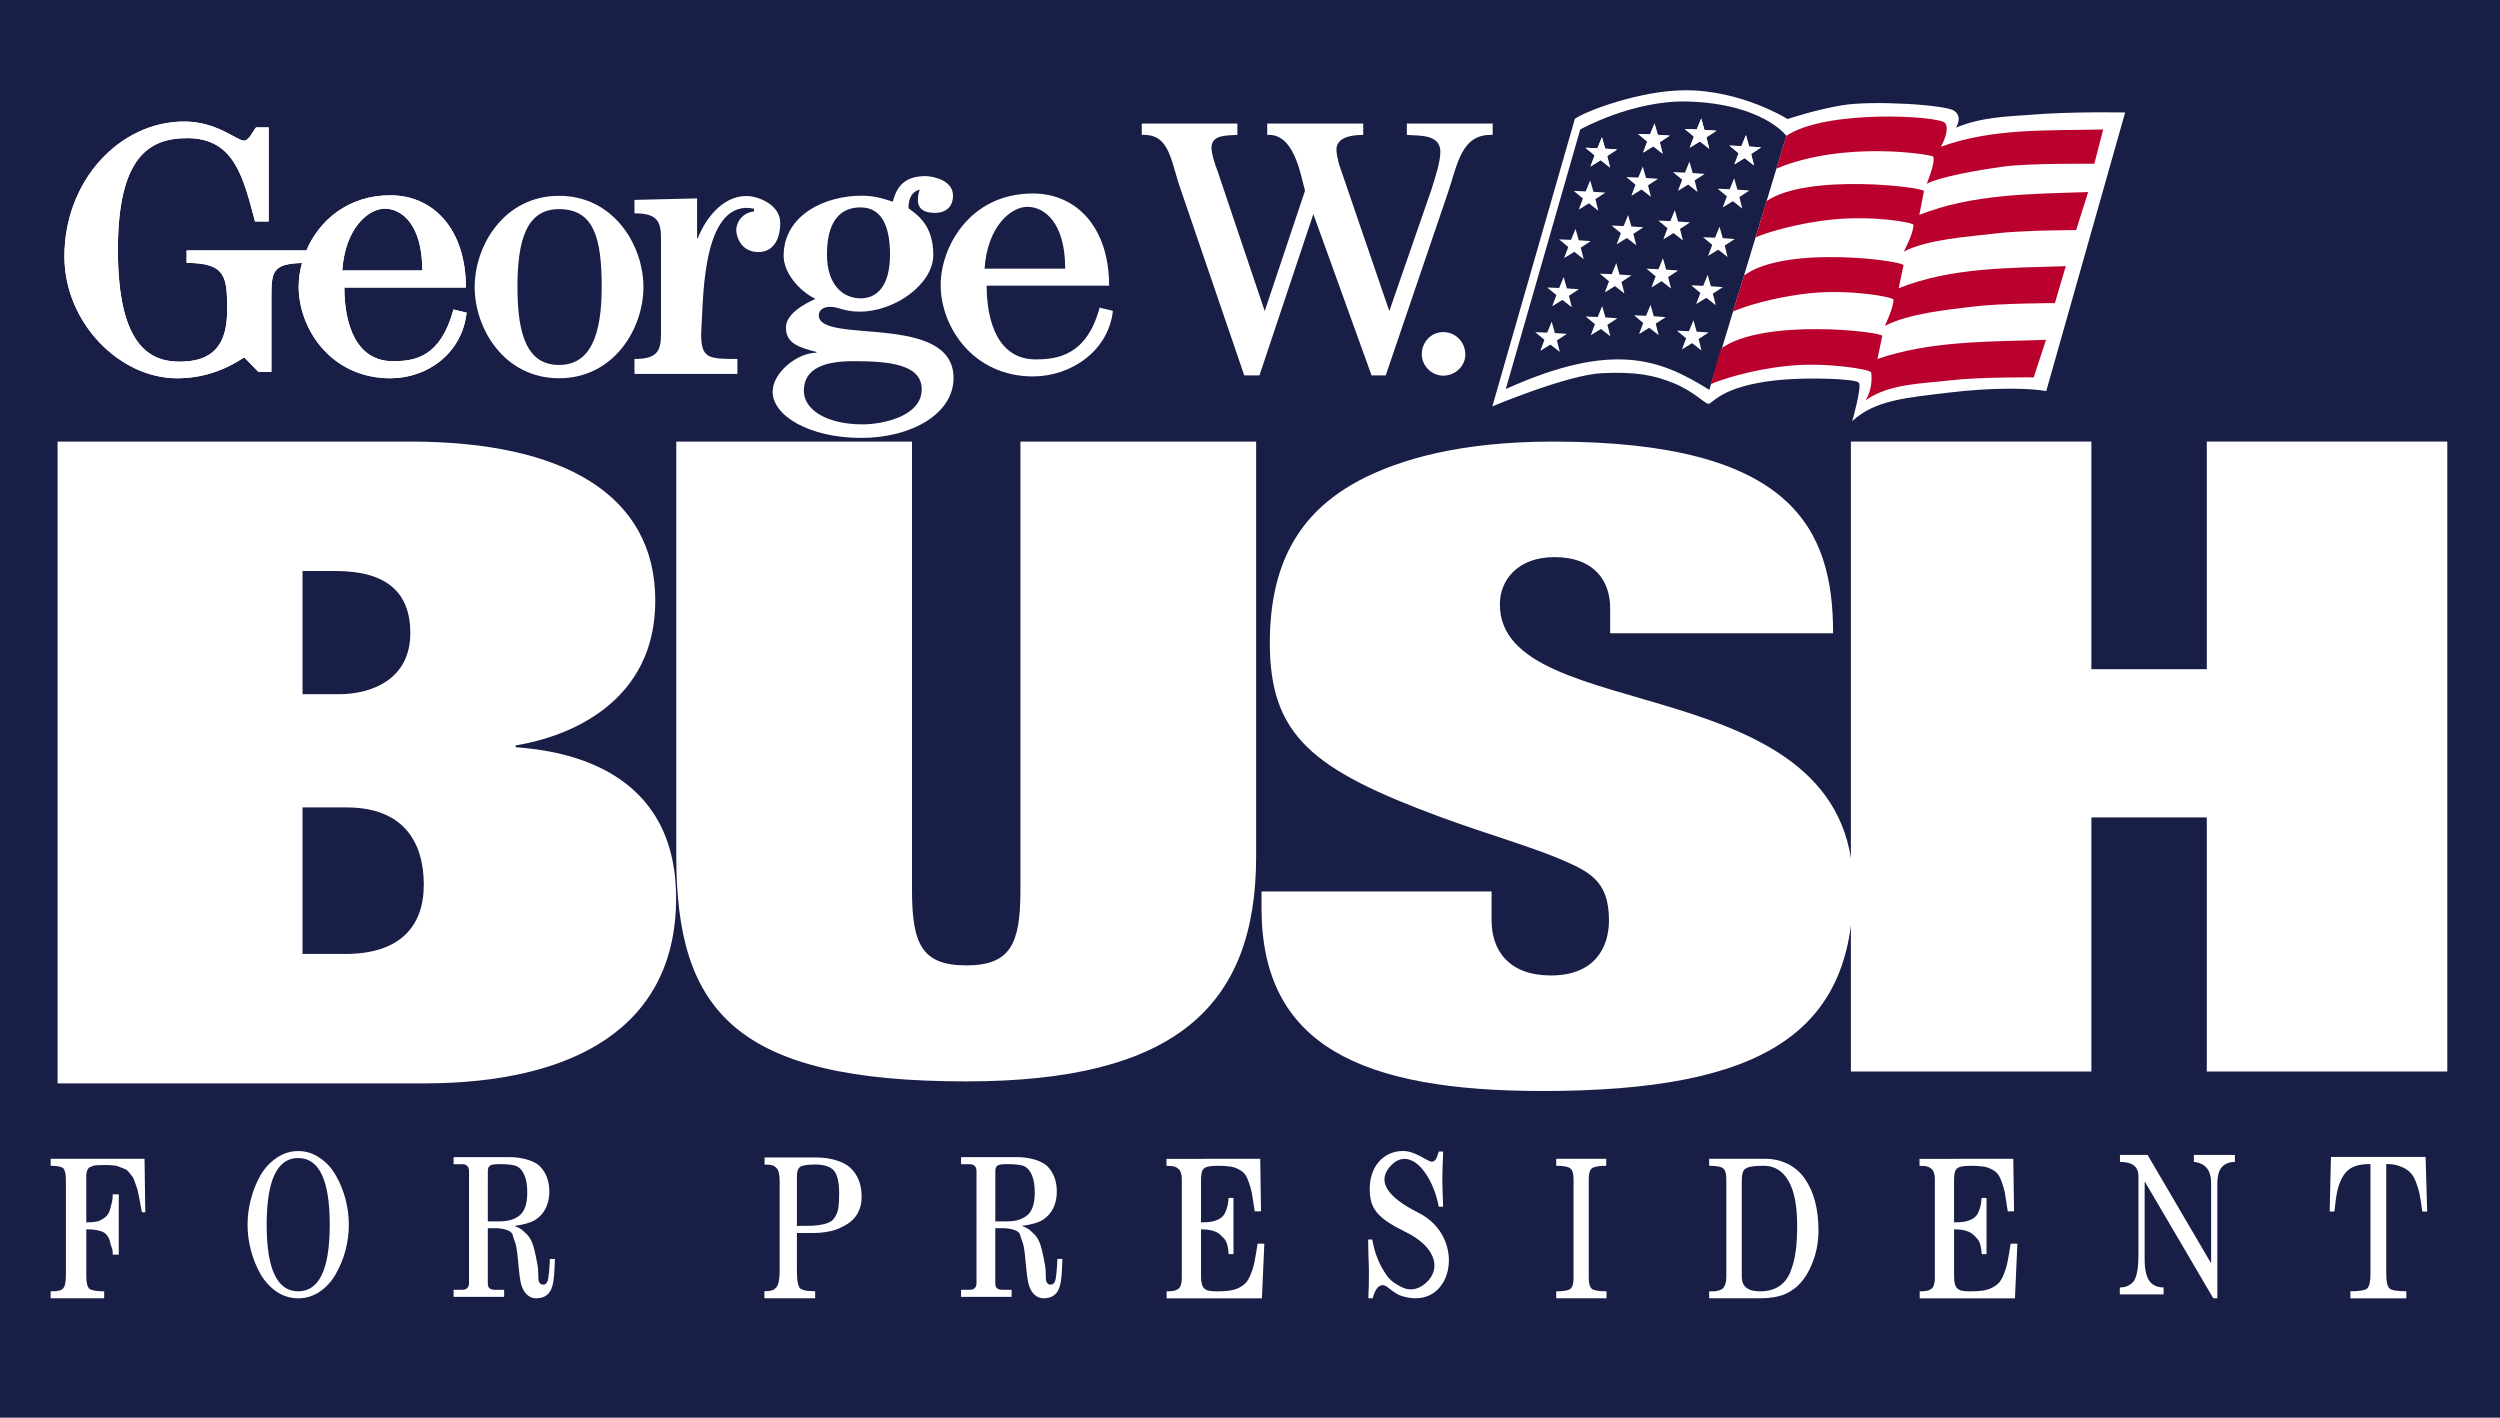 <?xml version="1.0" encoding="UTF-8" standalone="no"?>
<!-- Created with Inkscape (http://www.inkscape.org/) -->

<svg
   width="242.435mm"
   height="137.477mm"
   viewBox="0 0 242.435 137.477"
   version="1.1"
   id="svg1"
   xml:space="preserve"
   inkscape:version="1.3.2 (091e20e, 2023-11-25, custom)"
   sodipodi:docname="GeorgeWBush1999.svg"
   xmlns:inkscape="http://www.inkscape.org/namespaces/inkscape"
   xmlns:sodipodi="http://sodipodi.sourceforge.net/DTD/sodipodi-0.dtd"
   xmlns="http://www.w3.org/2000/svg"
   xmlns:svg="http://www.w3.org/2000/svg"><sodipodi:namedview
     id="namedview1"
     pagecolor="#ffffff"
     bordercolor="#000000"
     borderopacity="0.25"
     inkscape:showpageshadow="2"
     inkscape:pageopacity="0.0"
     inkscape:pagecheckerboard="0"
     inkscape:deskcolor="#d1d1d1"
     inkscape:document-units="mm"
     inkscape:zoom="0.38782038"
     inkscape:cx="562.1159"
     inkscape:cy="42.545469"
     inkscape:window-width="1360"
     inkscape:window-height="697"
     inkscape:window-x="-8"
     inkscape:window-y="-8"
     inkscape:window-maximized="1"
     inkscape:current-layer="layer1"
     showgrid="false" /><defs
     id="defs1" /><g
     inkscape:label="Layer 1"
     inkscape:groupmode="layer"
     id="layer1"
     transform="translate(15.176,-47.194)"><path
       d="M -15.176,47.194 H 227.259 V 184.671 H -15.176 Z"
       style="fill:#191e46;fill-opacity:1;stroke-width:2.656;stroke-linecap:square;stop-color:#000000"
       id="rect49" /><path
       id="path59"
       style="font-weight:bold;font-size:51.212px;line-height:0;font-family:'Helvetica Neue LT Std';-inkscape-font-specification:'Helvetica Neue LT Std Bold';opacity:1;fill:#ffffff;fill-opacity:1;stroke-width:2.544"
       d="m 14.162,125.493 h 4.276 c 5.464,0 7.483,3.312 7.483,7.497 0,4.097 -2.375,6.712 -7.602,6.712 h -4.157 z m -23.755,26.761 H 25.921 c 14.609,0 24.468,-5.492 24.468,-17.957 0,-12.552 -10.809,-14.296 -15.559,-14.644 v -0.174 c 5.345,-0.872 13.54,-4.271 13.54,-14.034 0,-10.286 -8.908,-15.429 -23.755,-15.429 H -9.593 Z M 14.162,102.568 h 3.207 c 4.87,0 7.245,2.005 7.245,6.015 0,4.533 -3.801,5.928 -6.889,5.928 h -3.563 z" /><path
       id="path61"
       style="font-weight:bold;font-size:51.212px;line-height:0;font-family:'Helvetica Neue LT Std';-inkscape-font-specification:'Helvetica Neue LT Std Bold';opacity:1;fill:#ffffff;fill-opacity:1;stroke-width:2.467"
       d="m 83.779,133.482 c 0,5.199 -0.914,7.33 -5.257,7.33 -4.343,0 -5.257,-2.131 -5.257,-7.33 V 90.015 H 50.407 v 40.228 c 0,15.085 5.829,21.818 28.115,21.818 20.229,0 28.115,-7.244 28.115,-21.818 V 90.015 H 83.779 Z" /><path
       id="path63"
       style="font-weight:bold;font-size:51.212px;line-height:0;font-family:'Helvetica Neue LT Std';-inkscape-font-specification:'Helvetica Neue LT Std Bold';opacity:1;fill:#ffffff;fill-opacity:1;stroke-width:2.47"
       d="m 140.968,108.603 h 21.619 c 0,-10.1 -3.91,-18.587 -27.139,-18.587 -8.97,0 -14.834,1.697 -18.744,3.734 -5.29,2.801 -8.74,7.384 -8.74,15.787 0,8.997 4.14,12.307 16.559,16.89 4.14,1.528 8.28,2.716 11.385,3.989 2.99,1.273 4.945,2.122 4.945,6.026 0,2.631 -1.38,5.347 -5.635,5.347 -4.025,0 -5.75,-2.377 -5.75,-5.347 v -2.801 h -22.309 v 1.613 c 0,13.325 9.66,17.739 27.254,17.739 21.274,0 30.129,-5.602 30.129,-19.691 0,-21.643 -34.269,-15.447 -34.269,-27.499 0,-2.461 1.84,-4.583 5.29,-4.583 3.91,0 5.405,2.376 5.405,4.923 z" /><path
       id="path65"
       style="font-weight:bold;font-size:51.212px;line-height:0;font-family:'Helvetica Neue LT Std';-inkscape-font-specification:'Helvetica Neue LT Std Bold';opacity:1;fill:#ffffff;fill-opacity:1;stroke-width:2.497"
       d="M 198.827,112.089 H 187.633 V 90.015 h -23.321 v 61.088 h 23.321 v -24.641 h 11.194 v 24.641 h 23.321 V 90.015 H 198.827 Z" /><g
       id="g1"
       transform="matrix(0.514,0,0,0.508,7.487,106.849)"><path
         id="rect504"
         style="fill:#ffffff;fill-opacity:1;stroke-width:13.693;stroke-linecap:round;stop-color:#000000"
         d="m 253.031,-94.75 c 2.223,-1.587 12.48,-5.419 20.779,-5.45 10.67,-0.04 19.351,5.494 19.351,5.494 0,0 5.053,-1.737 10.251,-2.623 5.751,-0.98 19.601,-0.109 21.192,1.049 1.687,1.228 0.312,3.222 0.312,3.222 4.972,-2.131 10.494,-2.157 14.149,-2.467 7.616,-0.647 17.785,-0.431 17.785,-0.431 l -14.884,53.173 c -3.313,-0.595 -10.274,-0.693 -18.252,0.281 -7.977,0.974 -14.055,1.403 -18.358,5.466 0,0 1.871,-6.587 1.256,-7.35 -0.615,-0.762 -9.802,-1.052 -15.247,-0.488 -10.89,1.127 -12.395,4.608 -13.14,4.529 -0.746,-0.079 -2.767,-2.364 -6.459,-3.906 -3.692,-1.542 -7.151,-2.262 -13.648,-1.943 -6.497,0.319 -20.657,6.34 -20.657,6.34 z"
         sodipodi:nodetypes="cscsscscczcsssszcc" /><path
         id="rect491"
         style="fill:#191e46;fill-opacity:1;stroke-width:13.693;stroke-linecap:round;stop-color:#000000"
         d="m 254.044,-92.719 c 0,0 9.921,-5.627 20.266,-5.332 14.146,0.405 18.63,6.546 18.63,6.546 l -14.545,48.5 c -9.165,-5.807 -18.099,-9.427 -38.393,-0.167 z"
         sodipodi:nodetypes="cscccc" /><path
         id="rect494"
         style="fill:#ba012d;fill-opacity:1;stroke-width:13.693;stroke-linecap:round;stop-color:#000000"
         d="m 280.589,-50.878 c 7.966,-5.915 30.608,-3.22 30.44,-2.408 -0.303,1.459 -0.909,4.376 -0.909,4.376 9.919,-3.45 20.932,-3.303 31.796,-3.648 l -2.314,7.167 c 0,0 -10.462,-0.085 -15.671,0.559 -5.209,0.644 -11.595,0.581 -16.049,3.829 1.088,-1.829 1.252,-3.84 1.044,-5.346 -0.071,-0.514 -8.154,-2.007 -15.631,-1.245 -7.477,0.762 -13.339,2.875 -14.61,3.51 z"
         sodipodi:nodetypes="csccczcsscc" /><path
         sodipodi:nodetypes="csccczcsscc"
         d="m 284.94,-64.844 c 7.966,-5.915 30.267,-2.757 30.098,-1.945 l -0.909,4.376 c 9.919,-3.978 20.658,-3.859 31.522,-4.204 l -2.059,7.046 c 0,0 -10.126,0.011 -15.335,0.656 -5.208,0.644 -12.102,1.316 -16.747,3.684 0,0 1.6,-3.296 1.637,-4.991 0.011,-0.519 -8.154,-2.007 -15.631,-1.245 -7.477,0.762 -13.366,2.875 -14.637,3.51 z"
         style="fill:#ba012d;fill-opacity:1;stroke-width:13.693;stroke-linecap:round;stop-color:#000000"
         id="path497" /><path
         id="path499"
         style="fill:#ba012d;fill-opacity:1;stroke-width:13.693;stroke-linecap:round;stop-color:#000000"
         d="m 289.189,-79.03 c 7.667,-5.393 29.83,-2.68 29.698,-1.905 -0.249,1.469 -0.871,4.525 -0.871,4.525 9.919,-3.978 20.994,-4.008 31.858,-4.353 l -2.271,7.257 c 0,0 -10.126,0.011 -15.335,0.656 -5.209,0.644 -12.526,1.064 -17.171,3.432 0,0 1.787,-3.367 1.824,-5.062 0.011,-0.519 -7.669,-1.821 -15.146,-1.059 -7.478,0.762 -13.376,2.8 -14.647,3.436 z"
         sodipodi:nodetypes="csccczcsscc" /><path
         id="rect501"
         style="fill:#ba012d;fill-opacity:1;stroke-width:13.693;stroke-linecap:round;stop-color:#000000"
         d="m 292.94,-91.505 c 7.476,-5.107 28.93,-3.832 29.942,-2.443 1.012,1.389 -0.798,4.53 -0.798,4.53 9.791,-3.599 20.255,-3.048 30.622,-3.297 l -1.67,6.544 c 0,0 -12.544,-0.122 -17.168,0.537 -4.624,0.659 -11.726,1.87 -14.45,3.282 0,0 1.799,-4.404 1.178,-5.209 -0.253,-0.328 -16.551,-3.135 -29.546,2.313 z"
         sodipodi:nodetypes="czccczcscc" /><path
         sodipodi:type="star"
         style="fill:#ffffff;fill-opacity:1;stroke-width:6.128;stroke-linecap:round;stop-color:#000000"
         id="path507"
         sodipodi:sides="5"
         sodipodi:cx="273.89029"
         sodipodi:cy="217.5526"
         sodipodi:r1="1.7301702"
         sodipodi:r2="0.68300897"
         sodipodi:arg1="0.96007036"
         sodipodi:arg2="1.5883889"
         inkscape:flatsided="false"
         inkscape:rounded="0"
         inkscape:randomized="0"
         d="m 274.882,218.97 -1.004,-0.735 -1.029,0.699 0.388,-1.182 -0.983,-0.763 1.244,0.004 0.422,-1.17 0.381,1.184 1.244,0.04 -1.009,0.728 z"
         inkscape:transform-center-x="-0.05286976"
         inkscape:transform-center-y="-0.24968769"
         transform="matrix(1.817,0.067,-0.067,1.817,-225.116,-501.735)" /><path
         transform="matrix(1.817,0.067,-0.067,1.817,-225.116,-501.735)"
         inkscape:transform-center-y="-0.24968769"
         inkscape:transform-center-x="-0.05286976"
         d="m 274.882,218.97 -1.004,-0.735 -1.029,0.699 0.388,-1.182 -0.983,-0.763 1.244,0.004 0.422,-1.17 0.381,1.184 1.244,0.04 -1.009,0.728 z"
         inkscape:randomized="0"
         inkscape:rounded="0"
         inkscape:flatsided="false"
         sodipodi:arg2="1.5883889"
         sodipodi:arg1="0.96007036"
         sodipodi:r2="0.68300897"
         sodipodi:r1="1.7301702"
         sodipodi:cy="217.5526"
         sodipodi:cx="273.89029"
         sodipodi:sides="5"
         id="path509"
         style="fill:#ffffff;fill-opacity:1;stroke-width:6.128;stroke-linecap:round;stop-color:#000000"
         sodipodi:type="star" /><path
         transform="matrix(1.817,0.067,-0.067,1.817,-215.192,-504.374)"
         inkscape:transform-center-y="-0.24968277"
         inkscape:transform-center-x="-0.052874012"
         d="m 274.882,218.97 -1.004,-0.735 -1.029,0.699 0.388,-1.182 -0.983,-0.763 1.244,0.004 0.422,-1.17 0.381,1.184 1.244,0.04 -1.009,0.728 z"
         inkscape:randomized="0"
         inkscape:rounded="0"
         inkscape:flatsided="false"
         sodipodi:arg2="1.5883889"
         sodipodi:arg1="0.96007036"
         sodipodi:r2="0.68300897"
         sodipodi:r1="1.7301702"
         sodipodi:cy="217.5526"
         sodipodi:cx="273.89029"
         sodipodi:sides="5"
         id="path547"
         style="fill:#ffffff;fill-opacity:1;stroke-width:6.128;stroke-linecap:round;stop-color:#000000"
         sodipodi:type="star" /><path
         sodipodi:type="star"
         style="fill:#ffffff;fill-opacity:1;stroke-width:6.128;stroke-linecap:round;stop-color:#000000"
         id="path549"
         sodipodi:sides="5"
         sodipodi:cx="273.89029"
         sodipodi:cy="217.5526"
         sodipodi:r1="1.7301702"
         sodipodi:r2="0.68300897"
         sodipodi:arg1="0.96007036"
         sodipodi:arg2="1.5883889"
         inkscape:flatsided="false"
         inkscape:rounded="0"
         inkscape:randomized="0"
         d="m 274.882,218.97 -1.004,-0.735 -1.029,0.699 0.388,-1.182 -0.983,-0.763 1.244,0.004 0.422,-1.17 0.381,1.184 1.244,0.04 -1.009,0.728 z"
         inkscape:transform-center-x="-0.052874012"
         inkscape:transform-center-y="-0.24968277"
         transform="matrix(1.817,0.067,-0.067,1.817,-215.192,-504.374)" /><path
         sodipodi:type="star"
         style="fill:#ffffff;fill-opacity:1;stroke-width:6.128;stroke-linecap:round;stop-color:#000000"
         id="path551"
         sodipodi:sides="5"
         sodipodi:cx="273.89029"
         sodipodi:cy="217.5526"
         sodipodi:r1="1.7301702"
         sodipodi:r2="0.68300897"
         sodipodi:arg1="0.96007036"
         sodipodi:arg2="1.5883889"
         inkscape:flatsided="false"
         inkscape:rounded="0"
         inkscape:randomized="0"
         d="m 274.882,218.97 -1.004,-0.735 -1.029,0.699 0.388,-1.182 -0.983,-0.763 1.244,0.004 0.422,-1.17 0.381,1.184 1.244,0.04 -1.009,0.728 z"
         inkscape:transform-center-x="-0.055819085"
         inkscape:transform-center-y="-0.24681874"
         transform="matrix(1.817,0.072,-0.072,1.817,-205.302,-506.684)" /><path
         transform="matrix(1.817,0.072,-0.072,1.817,-205.302,-506.684)"
         inkscape:transform-center-y="-0.24681874"
         inkscape:transform-center-x="-0.055819085"
         d="m 274.882,218.97 -1.004,-0.735 -1.029,0.699 0.388,-1.182 -0.983,-0.763 1.244,0.004 0.422,-1.17 0.381,1.184 1.244,0.04 -1.009,0.728 z"
         inkscape:randomized="0"
         inkscape:rounded="0"
         inkscape:flatsided="false"
         sodipodi:arg2="1.5883889"
         sodipodi:arg1="0.96007036"
         sodipodi:r2="0.68300897"
         sodipodi:r1="1.7301702"
         sodipodi:cy="217.5526"
         sodipodi:cx="273.89029"
         sodipodi:sides="5"
         id="path553"
         style="fill:#ffffff;fill-opacity:1;stroke-width:6.128;stroke-linecap:round;stop-color:#000000"
         sodipodi:type="star" /><path
         transform="matrix(1.817,0.072,-0.072,1.817,-196.867,-503.511)"
         inkscape:transform-center-y="-0.24682068"
         inkscape:transform-center-x="-0.055826783"
         d="m 274.882,218.97 -1.004,-0.735 -1.029,0.699 0.388,-1.182 -0.983,-0.763 1.244,0.004 0.422,-1.17 0.381,1.184 1.244,0.04 -1.009,0.728 z"
         inkscape:randomized="0"
         inkscape:rounded="0"
         inkscape:flatsided="false"
         sodipodi:arg2="1.5883889"
         sodipodi:arg1="0.96007036"
         sodipodi:r2="0.68300897"
         sodipodi:r1="1.7301702"
         sodipodi:cy="217.5526"
         sodipodi:cx="273.89029"
         sodipodi:sides="5"
         id="path555"
         style="fill:#ffffff;fill-opacity:1;stroke-width:6.128;stroke-linecap:round;stop-color:#000000"
         sodipodi:type="star" /><path
         sodipodi:type="star"
         style="fill:#ffffff;fill-opacity:1;stroke-width:6.128;stroke-linecap:round;stop-color:#000000"
         id="path557"
         sodipodi:sides="5"
         sodipodi:cx="273.89029"
         sodipodi:cy="217.5526"
         sodipodi:r1="1.7301702"
         sodipodi:r2="0.68300897"
         sodipodi:arg1="0.96007036"
         sodipodi:arg2="1.5883889"
         inkscape:flatsided="false"
         inkscape:rounded="0"
         inkscape:randomized="0"
         d="m 274.882,218.97 -1.004,-0.735 -1.029,0.699 0.388,-1.182 -0.983,-0.763 1.244,0.004 0.422,-1.17 0.381,1.184 1.244,0.04 -1.009,0.728 z"
         inkscape:transform-center-x="-0.055826783"
         inkscape:transform-center-y="-0.24682068"
         transform="matrix(1.817,0.072,-0.072,1.817,-196.867,-503.511)" /><path
         transform="matrix(1.817,0.067,-0.067,1.817,-227.333,-493.5)"
         inkscape:transform-center-y="-0.24968491"
         inkscape:transform-center-x="-0.052859515"
         d="m 274.882,218.97 -1.004,-0.735 -1.029,0.699 0.388,-1.182 -0.983,-0.763 1.244,0.004 0.422,-1.17 0.381,1.184 1.244,0.04 -1.009,0.728 z"
         inkscape:randomized="0"
         inkscape:rounded="0"
         inkscape:flatsided="false"
         sodipodi:arg2="1.5883889"
         sodipodi:arg1="0.96007036"
         sodipodi:r2="0.68300897"
         sodipodi:r1="1.7301702"
         sodipodi:cy="217.5526"
         sodipodi:cx="273.89029"
         sodipodi:sides="5"
         id="path559"
         style="fill:#ffffff;fill-opacity:1;stroke-width:6.128;stroke-linecap:round;stop-color:#000000"
         sodipodi:type="star" /><path
         sodipodi:type="star"
         style="fill:#ffffff;fill-opacity:1;stroke-width:6.128;stroke-linecap:round;stop-color:#000000"
         id="path563"
         sodipodi:sides="5"
         sodipodi:cx="273.89029"
         sodipodi:cy="217.5526"
         sodipodi:r1="1.7301702"
         sodipodi:r2="0.68300897"
         sodipodi:arg1="0.96007036"
         sodipodi:arg2="1.5883889"
         inkscape:flatsided="false"
         inkscape:rounded="0"
         inkscape:randomized="0"
         d="m 274.882,218.97 -1.004,-0.735 -1.029,0.699 0.388,-1.182 -0.983,-0.763 1.244,0.004 0.422,-1.17 0.381,1.184 1.244,0.04 -1.009,0.728 z"
         inkscape:transform-center-x="-0.052863767"
         inkscape:transform-center-y="-0.24969002"
         transform="matrix(1.817,0.067,-0.067,1.817,-217.409,-496.139)" /><path
         transform="matrix(1.817,0.072,-0.072,1.817,-207.52,-498.449)"
         inkscape:transform-center-y="-0.24682598"
         inkscape:transform-center-x="-0.055818839"
         d="m 274.882,218.97 -1.004,-0.735 -1.029,0.699 0.388,-1.182 -0.983,-0.763 1.244,0.004 0.422,-1.17 0.381,1.184 1.244,0.04 -1.009,0.728 z"
         inkscape:randomized="0"
         inkscape:rounded="0"
         inkscape:flatsided="false"
         sodipodi:arg2="1.5883889"
         sodipodi:arg1="0.96007036"
         sodipodi:r2="0.68300897"
         sodipodi:r1="1.7301702"
         sodipodi:cy="217.5526"
         sodipodi:cx="273.89029"
         sodipodi:sides="5"
         id="path567"
         style="fill:#ffffff;fill-opacity:1;stroke-width:6.128;stroke-linecap:round;stop-color:#000000"
         sodipodi:type="star" /><path
         sodipodi:type="star"
         style="fill:#ffffff;fill-opacity:1;stroke-width:6.128;stroke-linecap:round;stop-color:#000000"
         id="path571"
         sodipodi:sides="5"
         sodipodi:cx="273.89029"
         sodipodi:cy="217.5526"
         sodipodi:r1="1.7301702"
         sodipodi:r2="0.68300897"
         sodipodi:arg1="0.96007036"
         sodipodi:arg2="1.5883889"
         inkscape:flatsided="false"
         inkscape:rounded="0"
         inkscape:randomized="0"
         d="m 274.882,218.97 -1.004,-0.735 -1.029,0.699 0.388,-1.182 -0.983,-0.763 1.244,0.004 0.422,-1.17 0.381,1.184 1.244,0.04 -1.009,0.728 z"
         inkscape:transform-center-x="-0.055834193"
         inkscape:transform-center-y="-0.2468179"
         transform="matrix(1.817,0.072,-0.072,1.817,-199.084,-495.276)" /><path
         sodipodi:type="star"
         style="fill:#ffffff;fill-opacity:1;stroke-width:6.128;stroke-linecap:round;stop-color:#000000"
         id="path575"
         sodipodi:sides="5"
         sodipodi:cx="273.89029"
         sodipodi:cy="217.5526"
         sodipodi:r1="1.7301702"
         sodipodi:r2="0.68300897"
         sodipodi:arg1="0.96007036"
         sodipodi:arg2="1.5883889"
         inkscape:flatsided="false"
         inkscape:rounded="0"
         inkscape:randomized="0"
         d="m 274.882,218.97 -1.004,-0.735 -1.029,0.699 0.388,-1.182 -0.983,-0.763 1.244,0.004 0.422,-1.17 0.381,1.184 1.244,0.04 -1.009,0.728 z"
         inkscape:transform-center-x="-0.052858526"
         inkscape:transform-center-y="-0.24968919"
         transform="matrix(1.817,0.067,-0.067,1.817,-230.095,-484.243)" /><path
         transform="matrix(1.817,0.067,-0.067,1.817,-220.171,-486.882)"
         inkscape:transform-center-y="-0.24968428"
         inkscape:transform-center-x="-0.05286278"
         d="m 274.882,218.97 -1.004,-0.735 -1.029,0.699 0.388,-1.182 -0.983,-0.763 1.244,0.004 0.422,-1.17 0.381,1.184 1.244,0.04 -1.009,0.728 z"
         inkscape:randomized="0"
         inkscape:rounded="0"
         inkscape:flatsided="false"
         sodipodi:arg2="1.5883889"
         sodipodi:arg1="0.96007036"
         sodipodi:r2="0.68300897"
         sodipodi:r1="1.7301702"
         sodipodi:cy="217.5526"
         sodipodi:cx="273.89029"
         sodipodi:sides="5"
         id="path579"
         style="fill:#ffffff;fill-opacity:1;stroke-width:6.128;stroke-linecap:round;stop-color:#000000"
         sodipodi:type="star" /><path
         sodipodi:type="star"
         style="fill:#ffffff;fill-opacity:1;stroke-width:6.128;stroke-linecap:round;stop-color:#000000"
         id="path583"
         sodipodi:sides="5"
         sodipodi:cx="273.89029"
         sodipodi:cy="217.5526"
         sodipodi:r1="1.7301702"
         sodipodi:r2="0.68300897"
         sodipodi:arg1="0.96007036"
         sodipodi:arg2="1.5883889"
         inkscape:flatsided="false"
         inkscape:rounded="0"
         inkscape:randomized="0"
         d="m 274.882,218.97 -1.004,-0.735 -1.029,0.699 0.388,-1.182 -0.983,-0.763 1.244,0.004 0.422,-1.17 0.381,1.184 1.244,0.04 -1.009,0.728 z"
         inkscape:transform-center-x="-0.055817853"
         inkscape:transform-center-y="-0.24682024"
         transform="matrix(1.817,0.072,-0.072,1.817,-210.282,-489.192)" /><path
         transform="matrix(1.817,0.072,-0.072,1.817,-201.846,-486.02)"
         inkscape:transform-center-y="-0.24682216"
         inkscape:transform-center-x="-0.055825549"
         d="m 274.882,218.97 -1.004,-0.735 -1.029,0.699 0.388,-1.182 -0.983,-0.763 1.244,0.004 0.422,-1.17 0.381,1.184 1.244,0.04 -1.009,0.728 z"
         inkscape:randomized="0"
         inkscape:rounded="0"
         inkscape:flatsided="false"
         sodipodi:arg2="1.5883889"
         sodipodi:arg1="0.96007036"
         sodipodi:r2="0.68300897"
         sodipodi:r1="1.7301702"
         sodipodi:cy="217.5526"
         sodipodi:cx="273.89029"
         sodipodi:sides="5"
         id="path587"
         style="fill:#ffffff;fill-opacity:1;stroke-width:6.128;stroke-linecap:round;stop-color:#000000"
         sodipodi:type="star" /><path
         transform="matrix(1.817,0.067,-0.067,1.817,-232.335,-475.061)"
         inkscape:transform-center-y="-0.24968223"
         inkscape:transform-center-x="-0.052880012"
         d="m 274.882,218.97 -1.004,-0.735 -1.029,0.699 0.388,-1.182 -0.983,-0.763 1.244,0.004 0.422,-1.17 0.381,1.184 1.244,0.04 -1.009,0.728 z"
         inkscape:randomized="0"
         inkscape:rounded="0"
         inkscape:flatsided="false"
         sodipodi:arg2="1.5883889"
         sodipodi:arg1="0.96007036"
         sodipodi:r2="0.68300897"
         sodipodi:r1="1.7301702"
         sodipodi:cy="217.5526"
         sodipodi:cx="273.89029"
         sodipodi:sides="5"
         id="path591"
         style="fill:#ffffff;fill-opacity:1;stroke-width:6.128;stroke-linecap:round;stop-color:#000000"
         sodipodi:type="star" /><path
         sodipodi:type="star"
         style="fill:#ffffff;fill-opacity:1;stroke-width:6.128;stroke-linecap:round;stop-color:#000000"
         id="path595"
         sodipodi:sides="5"
         sodipodi:cx="273.89029"
         sodipodi:cy="217.5526"
         sodipodi:r1="1.7301702"
         sodipodi:r2="0.68300897"
         sodipodi:arg1="0.96007036"
         sodipodi:arg2="1.5883889"
         inkscape:flatsided="false"
         inkscape:rounded="0"
         inkscape:randomized="0"
         d="m 274.882,218.97 -1.004,-0.735 -1.029,0.699 0.388,-1.182 -0.983,-0.763 1.244,0.004 0.422,-1.17 0.381,1.184 1.244,0.04 -1.009,0.728 z"
         inkscape:transform-center-x="-0.052864266"
         inkscape:transform-center-y="-0.24968729"
         transform="matrix(1.817,0.067,-0.067,1.817,-222.411,-477.7)" /><path
         transform="matrix(1.817,0.072,-0.072,1.817,-212.521,-480.01)"
         inkscape:transform-center-y="-0.24682327"
         inkscape:transform-center-x="-0.055809339"
         d="m 274.882,218.97 -1.004,-0.735 -1.029,0.699 0.388,-1.182 -0.983,-0.763 1.244,0.004 0.422,-1.17 0.381,1.184 1.244,0.04 -1.009,0.728 z"
         inkscape:randomized="0"
         inkscape:rounded="0"
         inkscape:flatsided="false"
         sodipodi:arg2="1.5883889"
         sodipodi:arg1="0.96007036"
         sodipodi:r2="0.68300897"
         sodipodi:r1="1.7301702"
         sodipodi:cy="217.5526"
         sodipodi:cx="273.89029"
         sodipodi:sides="5"
         id="path599"
         style="fill:#ffffff;fill-opacity:1;stroke-width:6.128;stroke-linecap:round;stop-color:#000000"
         sodipodi:type="star" /><path
         sodipodi:type="star"
         style="fill:#ffffff;fill-opacity:1;stroke-width:6.128;stroke-linecap:round;stop-color:#000000"
         id="path603"
         sodipodi:sides="5"
         sodipodi:cx="273.89029"
         sodipodi:cy="217.5526"
         sodipodi:r1="1.7301702"
         sodipodi:r2="0.68300897"
         sodipodi:arg1="0.96007036"
         sodipodi:arg2="1.5883889"
         inkscape:flatsided="false"
         inkscape:rounded="0"
         inkscape:randomized="0"
         d="m 274.882,218.97 -1.004,-0.735 -1.029,0.699 0.388,-1.182 -0.983,-0.763 1.244,0.004 0.422,-1.17 0.381,1.184 1.244,0.04 -1.009,0.728 z"
         inkscape:transform-center-x="-0.055840915"
         inkscape:transform-center-y="-0.24682519"
         transform="matrix(1.817,0.072,-0.072,1.817,-204.085,-476.837)" /><path
         transform="matrix(1.817,0.067,-0.067,1.817,-234.596,-466.533)"
         inkscape:transform-center-y="-0.24968408"
         inkscape:transform-center-x="-0.052857564"
         d="m 274.882,218.97 -1.004,-0.735 -1.029,0.699 0.388,-1.182 -0.983,-0.763 1.244,0.004 0.422,-1.17 0.381,1.184 1.244,0.04 -1.009,0.728 z"
         inkscape:randomized="0"
         inkscape:rounded="0"
         inkscape:flatsided="false"
         sodipodi:arg2="1.5883889"
         sodipodi:arg1="0.96007036"
         sodipodi:r2="0.68300897"
         sodipodi:r1="1.7301702"
         sodipodi:cy="217.5526"
         sodipodi:cx="273.89029"
         sodipodi:sides="5"
         id="path609"
         style="fill:#ffffff;fill-opacity:1;stroke-width:6.128;stroke-linecap:round;stop-color:#000000"
         sodipodi:type="star" /><path
         sodipodi:type="star"
         style="fill:#ffffff;fill-opacity:1;stroke-width:6.128;stroke-linecap:round;stop-color:#000000"
         id="path613"
         sodipodi:sides="5"
         sodipodi:cx="273.89029"
         sodipodi:cy="217.5526"
         sodipodi:r1="1.7301702"
         sodipodi:r2="0.68300897"
         sodipodi:arg1="0.96007036"
         sodipodi:arg2="1.5883889"
         inkscape:flatsided="false"
         inkscape:rounded="0"
         inkscape:randomized="0"
         d="m 274.882,218.97 -1.004,-0.735 -1.029,0.699 0.388,-1.182 -0.983,-0.763 1.244,0.004 0.422,-1.17 0.381,1.184 1.244,0.04 -1.009,0.728 z"
         inkscape:transform-center-x="-0.052863749"
         inkscape:transform-center-y="-0.24968015"
         transform="matrix(1.817,0.067,-0.067,1.817,-225.068,-469.515)" /><path
         transform="matrix(1.817,0.072,-0.072,1.817,-214.862,-471.113)"
         inkscape:transform-center-y="-0.24682841"
         inkscape:transform-center-x="-0.05583397"
         d="m 274.882,218.97 -1.004,-0.735 -1.029,0.699 0.388,-1.182 -0.983,-0.763 1.244,0.004 0.422,-1.17 0.381,1.184 1.244,0.04 -1.009,0.728 z"
         inkscape:randomized="0"
         inkscape:rounded="0"
         inkscape:flatsided="false"
         sodipodi:arg2="1.5883889"
         sodipodi:arg1="0.96007036"
         sodipodi:r2="0.68300897"
         sodipodi:r1="1.7301702"
         sodipodi:cy="217.5526"
         sodipodi:cx="273.89029"
         sodipodi:sides="5"
         id="path617"
         style="fill:#ffffff;fill-opacity:1;stroke-width:6.128;stroke-linecap:round;stop-color:#000000"
         sodipodi:type="star" /><path
         sodipodi:type="star"
         style="fill:#ffffff;fill-opacity:1;stroke-width:6.128;stroke-linecap:round;stop-color:#000000"
         id="path621"
         sodipodi:sides="5"
         sodipodi:cx="273.89029"
         sodipodi:cy="217.5526"
         sodipodi:r1="1.7301702"
         sodipodi:r2="0.68300897"
         sodipodi:arg1="0.96007036"
         sodipodi:arg2="1.5883889"
         inkscape:flatsided="false"
         inkscape:rounded="0"
         inkscape:randomized="0"
         d="m 274.882,218.97 -1.004,-0.735 -1.029,0.699 0.388,-1.182 -0.983,-0.763 1.244,0.004 0.422,-1.17 0.381,1.184 1.244,0.04 -1.009,0.728 z"
         inkscape:transform-center-x="-0.055820216"
         inkscape:transform-center-y="-0.24682626"
         transform="matrix(1.817,0.072,-0.072,1.817,-206.769,-468.178)" /></g><path
       style="font-weight:bold;font-size:33.567px;font-family:'ITC Century Std';-inkscape-font-specification:'ITC Century Std Bold';text-align:center;letter-spacing:0px;text-anchor:middle;fill:#ffffff;fill-opacity:1;stroke-width:3.62;stroke-linecap:square;stroke-linejoin:round"
       d="m 68.346,66.173 c -3.445,0 -7.529,1.826 -7.529,5.836 0,1.577 1.415,3.347 3.084,4.17 -1.207,0.537 -2.868,1.501 -2.863,2.793 0.006,1.571 1.366,1.929 2.957,2.355 v 0.072 c -1.811,0 -4.244,1.888 -4.244,3.786 0,2.323 3.551,4.475 8.594,4.475 4.901,0 8.949,-2.363 8.949,-5.8 0,-6.407 -13.069,-3.218 -13.069,-6.086 0,-0.537 0.499,-0.825 1.067,-0.825 0.923,0 1.347,0.467 2.91,0.467 3.394,0 7.129,-2.664 7.129,-5.514 0,-2.961 -1.662,-3.944 -2.408,-4.517 0,-1.074 0.419,-1.605 1.023,-1.784 h 0.071 c -0.142,0.322 -0.178,0.68 -0.178,1.002 0,0.931 0.725,1.234 1.641,1.234 1.158,0 1.761,-0.667 1.761,-1.67 0,-1.604 -2.174,-1.894 -2.649,-1.894 -1.847,0 -2.763,0.798 -3.189,2.48 -1.101,-0.358 -1.852,-0.58 -3.059,-0.58 z m 5.86,18.775 c 0,2.623 -3.789,3.399 -5.742,3.399 -3.439,0 -5.688,-1.394 -5.688,-3.256 0,-2.246 2.14,-2.872 4.804,-2.872 3.303,0 6.627,0.252 6.627,2.728 z M 68.275,67.305 c 1.839,0 2.857,1.481 2.857,4.56 0,3.079 -1.259,4.26 -2.857,4.26 -1.598,0 -3.257,-1.181 -3.257,-4.26 0,-3.079 1.176,-4.56 3.257,-4.56 z"
       id="path4"
       sodipodi:nodetypes="sscsccssssssscccsssscssssssssssss" /><path
       id="path6"
       style="fill:#ffffff;fill-opacity:1;stroke-width:2.203;stroke-linecap:square;stroke-linejoin:round"
       d="m 57.22,66.2 c -2.439,0 -4.058,2.371 -4.732,4.109 h -0.065 v -3.875 l -6.071,0.145 v 1.304 c 2.15,0 2.571,0.724 2.571,2.39 v 9.343 c 0,1.666 -0.421,2.39 -2.571,2.39 v 1.448 h 9.981 v -1.448 c -2.816,0 -3.517,-0.05 -3.517,-2.431 0.216,-2.918 -0.012,-11.974 4.282,-12.221 0.277,-0.016 0.829,0.075 0.829,0.075 l 0.022,0.271 c -0.976,0.087 -1.724,0.889 -1.726,1.85 0.003,0.44 0.364,2.088 2.153,2.088 1.348,0 2.111,-1.123 2.111,-2.825 0,-1.799 -2.196,-2.613 -3.266,-2.613 z"
       sodipodi:nodetypes="scccccsscccccscccsss" /><path
       style="font-weight:bold;font-size:33.567px;font-family:'ITC Century Std';-inkscape-font-specification:'ITC Century Std Bold';text-align:center;letter-spacing:0px;text-anchor:middle;fill:#ffffff;fill-opacity:1;stroke-width:3.396;stroke-linecap:square;stroke-linejoin:round"
       d="m 43.173,75.029 c 0,4.691 -1.112,7.556 -4.135,7.556 -3.066,0 -4.036,-2.865 -4.036,-7.556 0,-4.691 0.948,-7.556 4.036,-7.556 3.407,0 4.135,2.865 4.135,7.556 z m 4.047,0 c 0,-4.047 -2.873,-8.845 -8.183,-8.845 -5.309,0 -8.183,4.799 -8.183,8.845 0,4.047 2.873,8.845 8.183,8.845 5.309,0 8.183,-4.799 8.183,-8.845 z"
       id="path2"
       sodipodi:nodetypes="ssssssssss" /><path
       id="path1"
       style="font-weight:bold;font-size:33.567px;font-family:'ITC Century Std';-inkscape-font-specification:'ITC Century Std Bold';text-align:center;letter-spacing:0px;text-anchor:middle;fill:#ffffff;fill-opacity:1;stroke-width:3.544;stroke-linecap:square;stroke-linejoin:round"
       d="m 2.678,58.982 c -6.25,0 -11.607,5.734 -11.607,13.076 0,6.433 5.357,11.817 10.913,11.817 2.381,0 4.531,-0.699 6.515,-2.028 L 9.886,83.255 h 1.257 v -7.177 c 0,-2.525 0.07,-3.293 2.967,-3.384 -0.214,0.772 -0.322,1.554 -0.322,2.31 0,4.058 3.121,8.87 8.888,8.87 3.637,0 6.956,-2.443 7.396,-6.358 l -1.277,-0.313 c -1.232,4.599 -3.698,5.019 -5.869,5.019 -3.63,0 -4.71,-3.699 -4.71,-7.146 H 30.002 c 0,-5.71 -3.189,-8.942 -7.327,-8.942 -4.127,0 -6.899,2.457 -8.141,5.346 -3.87,-0.018 -7.742,0 -11.613,0 v 1.208 c 3.853,0 3.93,1.397 3.93,4.613 0,3.534 -1.561,4.965 -4.603,4.965 -2.778,0 -5.993,-1.407 -5.993,-10.838 0,-9.083 3.083,-10.838 6.721,-10.838 4.57,0 5.423,3.763 6.58,8.082 H 10.878 V 59.55 H 9.655 c -0.298,0.35 -0.694,1.284 -1.157,1.284 -0.728,0 -2.613,-1.853 -5.82,-1.853 z m 19.455,8.445 c 1.628,0 3.643,1.508 3.643,5.997 h -7.76 c 0.271,-4.13 2.557,-5.997 4.118,-5.997 z"
       sodipodi:nodetypes="ssscccscssccsccscccssssccccsssccs" /><path
       id="path7"
       style="font-weight:bold;font-size:33.567px;font-family:'ITC Century Std';-inkscape-font-specification:'ITC Century Std Bold';text-align:center;letter-spacing:0px;text-anchor:middle;fill:#ffffff;fill-opacity:1;stroke-width:3.544;stroke-linecap:square;stroke-linejoin:round"
       d="m 2.678,58.982 c -6.25,0 -11.607,5.734 -11.607,13.076 0,6.433 5.357,11.817 10.913,11.817 2.381,0 4.531,-0.699 6.515,-2.028 L 9.886,83.255 h 1.257 v -7.177 c 0,-2.525 0.07,-3.293 2.967,-3.384 -0.214,0.772 -0.322,1.554 -0.322,2.31 0,4.058 3.121,8.87 8.888,8.87 3.637,0 6.956,-2.443 7.396,-6.358 l -1.277,-0.313 c -1.232,4.599 -3.698,5.019 -5.869,5.019 -3.63,0 -4.71,-3.699 -4.71,-7.146 H 30.002 c 0,-5.71 -3.189,-8.942 -7.327,-8.942 -4.127,0 -6.899,2.457 -8.141,5.346 -3.87,-0.018 -7.742,0 -11.613,0 v 1.208 c 3.853,0 3.93,1.397 3.93,4.613 0,3.534 -1.561,4.965 -4.603,4.965 -2.778,0 -5.993,-1.407 -5.993,-10.838 0,-9.083 3.083,-10.838 6.721,-10.838 4.57,0 5.423,3.763 6.58,8.082 H 10.878 V 59.55 H 9.655 c -0.298,0.35 -0.694,1.284 -1.157,1.284 -0.728,0 -2.613,-1.853 -5.82,-1.853 z m 19.455,8.445 c 1.628,0 3.643,1.508 3.643,5.997 h -7.76 c 0.271,-4.13 2.557,-5.997 4.118,-5.997 z"
       sodipodi:nodetypes="ssscccscssccsccscccssssccccsssccs" /><path
       id="path7-5"
       style="font-weight:bold;font-size:33.567px;font-family:'ITC Century Std';-inkscape-font-specification:'ITC Century Std Bold';text-align:center;letter-spacing:0px;text-anchor:middle;fill:#ffffff;fill-opacity:1;stroke-width:3.557;stroke-linecap:square;stroke-linejoin:round"
       d="m 84.998,65.957 c -6.193,0 -8.954,5.268 -8.954,8.87 0,4.058 3.144,8.87 8.954,8.87 3.664,0 7.307,-2.443 7.75,-6.358 l -1.287,-0.313 c -1.241,4.599 -4.024,5.019 -6.212,5.019 -3.657,0 -4.745,-3.699 -4.745,-7.146 h 11.875 c 0,-5.71 -3.212,-8.942 -7.381,-8.942 z m -0.547,1.293 c 1.64,0 3.67,1.508 3.67,5.997 h -7.818 c 0.273,-4.13 2.576,-5.997 4.148,-5.997 z"
       sodipodi:nodetypes="sssccsccssccs" /><path
       style="font-size:25.4px;font-family:'Century Old Style Std';-inkscape-font-specification:'Century Old Style Std';text-align:center;letter-spacing:0px;text-anchor:middle;fill:#ffffff;fill-opacity:1;stroke-width:3.405;stroke-linecap:square;stroke-linejoin:round"
       d="m 122.699,81.545 c 0,1.14 0.973,2.079 2.079,2.079 1.174,0 2.146,-0.939 2.146,-2.046 0,-1.207 -0.939,-2.18 -2.146,-2.18 -1.174,0 -2.079,0.973 -2.079,2.146 z"
       id="path8" /><path
       style="font-size:25.4px;font-family:'Century Old Style Std';-inkscape-font-specification:'Century Old Style Std';text-align:center;letter-spacing:0px;text-anchor:middle;fill:#ffffff;fill-opacity:1;stroke-width:3.549;stroke-linecap:square;stroke-linejoin:round"
       d="m 112.184,67.956 5.646,15.642 h 1.372 l 6.033,-17.718 c 0.952,-2.803 1.296,-5.73 4.34,-5.606 V 59.175 H 121.253 v 1.101 c 1.062,0.1 3.249,-0.133 3.249,1.635 0,1.034 -0.549,2.636 -0.879,3.704 l -4.072,11.745 -4.871,-14.221 c -0.11,-0.467 -0.256,-0.968 -0.256,-1.435 0,-1.17 1.39,-1.428 2.598,-1.428 v -1.101 h -9.31 v 1.101 c 2.583,-0.167 3.189,3.677 3.665,5.412 l -3.908,11.672 -4.575,-13.58 c -0.22,-0.567 -0.586,-1.635 -0.586,-2.269 0,-1.268 1.486,-1.168 2.511,-1.235 v -1.101 h -9.274 v 1.101 c 2.46,-0.134 2.747,1.969 3.553,4.638 l 6.387,18.685 h 1.472 z"
       id="text8"
       sodipodi:nodetypes="ccccccccscccscccccccscccccccc" /><path
       style="font-size:16.638px;font-family:'KHANPA+CenturyExpanded';-inkscape-font-specification:'KHANPA+CenturyExpanded';letter-spacing:0px;fill:#ffffff;fill-opacity:1;stroke-width:1.734;stroke-linecap:square;stroke-linejoin:round"
       d="m 210.743,164.68 0.123,-5.292 h 9.178 l 0.153,5.292 h -0.475 q -0.123,-0.99 -0.245,-1.599 -0.123,-0.628 -0.368,-1.256 -0.23,-0.628 -0.598,-0.971 -0.352,-0.343 -0.919,-0.552 -0.567,-0.228 -1.364,-0.228 v 10.661 q 0,1.123 0.322,1.409 0.322,0.267 1.624,0.267 v 0.685 h -5.424 v -0.685 q 1.302,0 1.624,-0.267 0.322,-0.286 0.322,-1.409 v -10.661 q -0.996,0 -1.639,0.267 -0.628,0.267 -1.011,0.895 -0.368,0.628 -0.552,1.39 -0.169,0.761 -0.291,2.056 z"
       id="path15" /><path
       style="font-size:16.638px;font-family:'KHANPA+CenturyExpanded';-inkscape-font-specification:'KHANPA+CenturyExpanded';letter-spacing:0px;fill:#ffffff;fill-opacity:1;stroke-width:1.708;stroke-linecap:square;stroke-linejoin:round"
       d="m 194.638,172.719 h -4.247 v -0.676 q 0.497,0 0.843,-0.188 0.346,-0.188 0.527,-0.451 0.181,-0.282 0.286,-0.751 0.105,-0.488 0.12,-0.883 0.03,-0.395 0.03,-0.996 v -7.533 q 0,-1.371 -1.792,-1.371 v -0.676 h 2.681 l 6.13,10.464 0.03,-0.038 v -7.684 q 0,-1.897 -1.672,-2.067 v -0.676 h 3.976 v 0.676 q -0.783,0 -1.25,0.488 -0.452,0.47 -0.452,1.672 v 11.065 h -0.392 l -6.627,-11.291 -0.03,0.038 v 7.477 q 0,1.428 0.452,2.085 0.452,0.639 1.386,0.639 z"
       id="path14" /><path
       style="font-size:16.638px;font-family:'KHANPA+CenturyExpanded';-inkscape-font-specification:'KHANPA+CenturyExpanded';letter-spacing:0px;fill:#ffffff;fill-opacity:1;stroke-width:1.704;stroke-linecap:square;stroke-linejoin:round"
       d="m 150.567,173.095 v -0.676 h 0.54 c 0.13,-0.013 0.275,-0.044 0.435,-0.094 0.17,-0.05 0.295,-0.119 0.375,-0.207 0.09,-0.1 0.165,-0.238 0.225,-0.413 0.06,-0.188 0.09,-0.413 0.09,-0.676 v -9.525 c 0,-0.526 -0.105,-0.864 -0.315,-1.014 -0.2,-0.163 -0.65,-0.244 -1.35,-0.244 v -0.676 h 5.504 c 1.43,0 2.885,0.639 3.765,1.916 0.89,1.265 1.335,2.956 1.335,5.072 0,0.539 -0.055,1.09 -0.165,1.653 -0.1,0.551 -0.28,1.127 -0.54,1.728 -0.25,0.589 -0.57,1.115 -0.96,1.578 -0.38,0.463 -0.885,0.845 -1.515,1.146 -0.62,0.288 -1.615,0.432 -2.385,0.432 z m 3.165,-11.328 v 9.262 c 0,0.927 0.59,1.39 1.77,1.39 0.73,0 1.335,-0.157 1.815,-0.47 0.49,-0.313 0.86,-0.77 1.11,-1.371 0.25,-0.614 0.425,-1.271 0.525,-1.973 0.1,-0.714 0.15,-1.559 0.15,-2.536 0,-1.966 -0.285,-3.425 -0.855,-4.377 -0.56,-0.964 -1.35,-1.447 -2.37,-1.447 -0.68,0 -1.165,0.044 -1.455,0.132 -0.28,0.075 -0.465,0.213 -0.555,0.413 -0.09,0.188 -0.135,0.513 -0.135,0.977 z"
       id="path13"
       sodipodi:nodetypes="ccccccsscccscsccccccssscccscsccs" /><path
       style="font-size:16.638px;font-family:'KHANPA+CenturyExpanded';-inkscape-font-specification:'KHANPA+CenturyExpanded';letter-spacing:0px;fill:#ffffff;fill-opacity:1;stroke-width:1.689;stroke-linecap:square;stroke-linejoin:round"
       d="m 135.737,173.095 v -0.676 q 1.046,0 1.356,-0.225 0.324,-0.244 0.324,-1.071 v -9.581 q 0,-0.827 -0.324,-1.052 -0.309,-0.244 -1.356,-0.244 v -0.676 h 4.848 v 0.676 q -1.061,0 -1.385,0.244 -0.309,0.225 -0.309,1.052 v 9.581 q 0,0.827 0.324,1.071 0.324,0.225 1.4,0.225 v 0.676 z"
       id="path12" /><path
       style="font-size:16.638px;font-family:'KHANPA+CenturyExpanded';-inkscape-font-specification:'KHANPA+CenturyExpanded';letter-spacing:0px;fill:#ffffff;fill-opacity:1;stroke-width:1.684;stroke-linecap:square;stroke-linejoin:round"
       d="m 107.035,159.569 0.073,5.091 h -0.61 c -0.117,-0.676 -0.215,-1.496 -0.293,-1.859 -0.078,-0.363 -0.185,-0.72 -0.322,-1.071 -0.137,-0.363 -0.278,-0.62 -0.425,-0.77 -0.137,-0.15 -0.337,-0.288 -0.6,-0.413 -0.264,-0.138 -0.556,-0.219 -0.879,-0.244 -0.312,-0.037 -0.522,-0.056 -1.03,-0.056 -0.82,0 -1.137,0.081 -1.352,0.244 -0.205,0.163 -0.307,0.513 -0.307,1.052 v 4.189 c 0.498,0 0.684,-0.019 0.957,-0.056 0.283,-0.05 0.657,-0.163 0.92,-0.338 0.264,-0.175 0.454,-0.445 0.571,-0.808 0.117,-0.363 0.19,-0.551 0.22,-1.165 h 0.481 v 5.449 h -0.466 c -0.088,-1.215 -0.332,-1.416 -0.732,-1.804 -0.39,-0.401 -0.974,-0.601 -1.95,-0.601 v 4.565 c 0,0.576 0.102,0.964 0.307,1.165 0.205,0.188 0.469,0.282 1.191,0.282 0.547,0 0.795,-0.019 1.147,-0.056 0.361,-0.038 0.688,-0.125 0.981,-0.263 0.303,-0.15 0.542,-0.319 0.717,-0.507 0.176,-0.188 0.337,-0.47 0.483,-0.845 0.156,-0.376 0.278,-0.783 0.366,-1.221 0.088,-0.438 0.185,-1.014 0.293,-1.728 h 0.654 l -0.234,5.298 h -9.239 v -0.676 c 0.674,0 0.918,-0.081 1.133,-0.244 0.225,-0.163 0.337,-0.513 0.337,-1.052 v -9.581 c 0,-0.476 -0.107,-0.808 -0.322,-0.996 -0.215,-0.2 -0.469,-0.301 -1.162,-0.301 v -0.676 z"
       id="path10"
       sodipodi:nodetypes="cccsccccscsccssccccccscsccscsccccccsscccc" /><path
       style="font-size:16.638px;font-family:'KHANPA+CenturyExpanded';-inkscape-font-specification:'KHANPA+CenturyExpanded';letter-spacing:0px;fill:#ffffff;fill-opacity:1;stroke-width:1.697;stroke-linecap:square;stroke-linejoin:round"
       d="m 63.873,173.095 h -4.922 v -0.683 c 0.678,0 0.925,-0.12 1.141,-0.36 0.226,-0.253 0.339,-0.803 0.339,-1.65 v -8.629 c 0,-0.683 -0.108,-1.125 -0.324,-1.327 -0.206,-0.215 -0.453,-0.322 -1.141,-0.322 v -0.683 h 5.113 c 1.14,0 2.558,0.348 3.255,1.043 0.697,0.683 1.046,1.606 1.046,2.769 0,0.809 -0.231,1.492 -0.693,2.048 -0.452,0.556 -1.273,0.942 -1.862,1.157 -0.589,0.202 -1.408,0.303 -2.057,0.303 h -1.665 v 3.603 c 0,0.417 0.015,0.746 0.044,0.986 0.039,0.228 0.084,0.417 0.133,0.569 0.049,0.152 0.157,0.259 0.324,0.322 0.167,0.063 0.329,0.107 0.486,0.133 0.157,0.013 0.417,0.025 0.781,0.038 z m -1.768,-11.796 v 4.779 c 0.639,0 1.149,-0.006 1.532,-0.019 0.383,-0.025 0.742,-0.076 1.076,-0.152 0.344,-0.088 0.599,-0.196 0.766,-0.322 0.167,-0.139 0.309,-0.329 0.427,-0.569 0.128,-0.253 0.206,-0.537 0.236,-0.853 0.039,-0.316 0.059,-0.727 0.059,-1.233 0,-1.087 -0.172,-1.827 -0.515,-2.219 -0.344,-0.392 -0.943,-0.588 -1.798,-0.588 -0.737,0 -1.218,0.07 -1.444,0.209 -0.226,0.139 -0.339,0.461 -0.339,0.967 z"
       id="path9"
       sodipodi:nodetypes="ccccsscccscsccscscssccccccccccsssscc" /><path
       style="font-size:16.638px;font-family:'KHANPA+CenturyExpanded';-inkscape-font-specification:'KHANPA+CenturyExpanded';letter-spacing:0px;fill:#ffffff;fill-opacity:1;stroke-width:1.743;stroke-linecap:square;stroke-linejoin:round"
       d="m 11.655,159.475 q 0.957,-0.658 2.087,-0.658 1.13,0 2.087,0.658 0.957,0.639 1.553,1.691 0.612,1.052 0.941,2.292 0.329,1.24 0.329,2.499 0,1.259 -0.329,2.499 -0.329,1.24 -0.941,2.292 -0.596,1.052 -1.553,1.71 -0.957,0.639 -2.087,0.639 -1.13,0 -2.087,-0.639 -0.957,-0.658 -1.569,-1.71 -0.596,-1.052 -0.926,-2.292 -0.329,-1.24 -0.329,-2.499 0,-1.259 0.329,-2.499 0.329,-1.24 0.926,-2.292 0.612,-1.052 1.569,-1.691 z m 5.146,6.481 q 0,-6.463 -3.059,-6.463 -3.059,0 -3.059,6.463 0,6.463 3.059,6.463 3.059,0 3.059,-6.463 z"
       id="path3" /><path
       style="font-size:16.638px;font-family:'KHANPA+CenturyExpanded';-inkscape-font-specification:'KHANPA+CenturyExpanded';letter-spacing:0px;fill:#ffffff;fill-opacity:1;stroke-width:1.689;stroke-linecap:square;stroke-linejoin:round"
       d="m -5.075,173.095 h -5.192 v -0.676 c 0.806,0 1.002,-0.088 1.189,-0.263 0.196,-0.175 0.295,-0.626 0.295,-1.353 v -8.754 c 0,-0.338 -0.005,-0.582 -0.015,-0.733 0,-0.163 -0.025,-0.326 -0.074,-0.488 -0.049,-0.175 -0.103,-0.288 -0.162,-0.338 -0.049,-0.05 -0.152,-0.1 -0.309,-0.15 -0.157,-0.05 -0.319,-0.075 -0.486,-0.075 -0.167,-0.013 -0.113,-0.019 -0.437,-0.019 v -0.676 h 9.106 l 0.074,5.185 h -0.324 c -0.079,-0.438 -0.138,-0.745 -0.177,-0.921 -0.029,-0.175 -0.079,-0.432 -0.147,-0.77 -0.069,-0.351 -0.128,-0.589 -0.177,-0.714 -0.049,-0.138 -0.118,-0.332 -0.206,-0.582 -0.079,-0.25 -0.162,-0.42 -0.25,-0.507 l -0.309,-0.395 c -0.128,-0.163 -0.265,-0.269 -0.413,-0.319 -0.138,-0.05 -0.3,-0.113 -0.486,-0.188 -0.187,-0.088 -0.393,-0.138 -0.619,-0.15 -0.216,-0.025 -0.462,-0.038 -0.737,-0.038 -0.363,0 -0.648,0.007 -0.855,0.019 -0.206,0 -0.198,0.025 -0.375,0.075 -0.167,0.05 -0.29,0.1 -0.368,0.15 -0.069,0.05 -0.133,0.144 -0.192,0.282 -0.049,0.138 -0.079,0.276 -0.088,0.413 v 0.582 4.039 c 0.53,0 0.734,-0.025 1.009,-0.075 0.275,-0.05 0.578,-0.233 0.824,-0.421 0.246,-0.188 0.413,-0.476 0.501,-0.864 0.088,-0.388 0.233,-0.708 0.233,-1.36 h 0.583 v 5.851 h -0.583 c 0,-0.701 -0.14,-0.653 -0.218,-1.053 -0.069,-0.401 -0.216,-0.714 -0.442,-0.939 -0.216,-0.225 -0.519,-0.306 -0.824,-0.368 -0.295,-0.063 -0.522,-0.094 -1.082,-0.094 v 4.528 c 0,0.651 0.103,1.065 0.309,1.24 0.206,0.163 0.749,0.244 1.427,0.244 z"
       id="text1"
       sodipodi:nodetypes="ccccsscccccccccccccccscccscccccccscsccccccccsccc" /><path
       d="m 28.812,159.405 h 5.451 c 1.056,0 2.374,0.308 2.954,0.925 0.585,0.617 0.878,1.426 0.878,2.428 0,0.599 -0.117,1.133 -0.35,1.604 -0.228,0.464 -0.561,0.837 -0.999,1.118 -0.433,0.275 -1.115,0.473 -2.048,0.596 0.68,0.238 0.848,0.473 1.105,0.706 0.257,0.226 0.461,0.522 0.614,0.889 0.157,0.36 0.335,1.1 0.535,2.217 0.143,0.8 -0.005,1.347 0.157,1.64 0.124,0.226 0.257,0.239 0.4,0.239 0.147,0 0.283,-0.038 0.407,-0.312 0.128,-0.281 0.207,-1.473 0.235,-2.176 h 0.485 c -0.09,2.077 -0.009,3.771 -1.791,3.816 -0.347,0.009 -0.649,-0.113 -0.906,-0.339 -0.252,-0.226 -0.442,-0.559 -0.571,-0.999 -0.1,-0.33 -0.212,-1.194 -0.335,-2.593 -0.071,-0.812 -0.186,-1.39 -0.342,-1.732 -0.152,-0.342 -0.092,-0.617 -0.42,-0.825 -0.328,-0.208 -0.921,-0.312 -1.378,-0.312 h -0.764 v 5.324 c 0,0.226 0.045,0.385 0.136,0.476 0.114,0.116 0.293,0.174 0.535,0.174 h 0.913 v 0.687 h -4.902 v -0.687 h 0.834 c 0.228,0 0.395,-0.058 0.499,-0.174 0.109,-0.116 0.164,-0.275 0.164,-0.476 l 3.01e-4,-10.831 c 7e-6,-0.232 -0.055,-0.406 -0.164,-0.522 -0.109,-0.116 -0.276,-0.174 -0.499,-0.174 h -0.834 z m 3.318,6.231 h 1.149 c 0.837,0 1.491,-0.202 1.962,-0.605 0.476,-0.409 0.714,-1.133 0.714,-2.172 0,-0.715 -0.09,-1.28 -0.271,-1.695 -0.176,-0.415 -0.409,-0.699 -0.699,-0.852 -0.29,-0.153 -0.861,-0.229 -1.712,-0.229 -0.561,0 -0.809,0.052 -0.942,0.156 -0.133,0.098 -0.2,0.269 -0.2,0.513 z"
       id="text15"
       style="font-size:16.593px;font-family:'Century Schoolbook';-inkscape-font-specification:'Century Schoolbook';letter-spacing:0px;fill:#ffffff;fill-opacity:1;stroke-width:1.681;stroke-linecap:square;stroke-linejoin:round"
       aria-label="R"
       sodipodi:nodetypes="cscscccccccscccsccccsscscsccccscsssscccscscsscsc" /><path
       d="m 78.025,159.405 h 5.451 c 1.056,0 2.374,0.308 2.954,0.925 0.585,0.617 0.878,1.426 0.878,2.428 0,0.599 -0.117,1.133 -0.35,1.604 -0.228,0.464 -0.561,0.837 -0.999,1.118 -0.433,0.275 -1.115,0.473 -2.048,0.596 0.68,0.238 0.848,0.473 1.105,0.706 0.257,0.226 0.461,0.522 0.614,0.889 0.157,0.36 0.335,1.1 0.535,2.217 0.143,0.8 -0.005,1.347 0.157,1.64 0.124,0.226 0.257,0.239 0.4,0.239 0.147,0 0.283,-0.038 0.407,-0.312 0.128,-0.281 0.207,-1.473 0.235,-2.176 h 0.485 c -0.09,2.077 -0.009,3.771 -1.791,3.816 -0.347,0.009 -0.649,-0.113 -0.906,-0.339 -0.252,-0.226 -0.442,-0.559 -0.571,-0.999 -0.1,-0.33 -0.212,-1.194 -0.335,-2.593 -0.071,-0.812 -0.186,-1.39 -0.342,-1.732 -0.152,-0.342 -0.092,-0.617 -0.42,-0.825 -0.328,-0.208 -0.921,-0.312 -1.378,-0.312 h -0.764 v 5.324 c 0,0.226 0.045,0.385 0.136,0.476 0.114,0.116 0.293,0.174 0.535,0.174 h 0.913 v 0.687 h -4.902 v -0.687 h 0.834 c 0.228,0 0.395,-0.058 0.499,-0.174 0.109,-0.116 0.164,-0.275 0.164,-0.476 l 3.01e-4,-10.831 c 7e-6,-0.232 -0.055,-0.406 -0.164,-0.522 -0.109,-0.116 -0.276,-0.174 -0.499,-0.174 h -0.834 z m 3.318,6.231 h 1.149 c 0.837,0 1.491,-0.202 1.962,-0.605 0.476,-0.409 0.714,-1.133 0.714,-2.172 0,-0.715 -0.09,-1.28 -0.271,-1.695 -0.176,-0.415 -0.409,-0.699 -0.699,-0.852 -0.29,-0.153 -0.861,-0.229 -1.712,-0.229 -0.561,0 -0.809,0.052 -0.942,0.156 -0.133,0.098 -0.2,0.269 -0.2,0.513 z"
       id="path16"
       style="font-size:16.593px;font-family:'Century Schoolbook';-inkscape-font-specification:'Century Schoolbook';letter-spacing:0px;fill:#ffffff;fill-opacity:1;stroke-width:1.681;stroke-linecap:square;stroke-linejoin:round"
       aria-label="R"
       sodipodi:nodetypes="cscscccccccscccsccccsscscsccccscsssscccscscsscsc" /><path
       style="font-size:16.638px;font-family:'KHANPA+CenturyExpanded';-inkscape-font-specification:'KHANPA+CenturyExpanded';letter-spacing:0px;fill:#ffffff;fill-opacity:1;stroke-width:1.684;stroke-linecap:square;stroke-linejoin:round"
       d="m 180.061,159.569 0.073,5.091 h -0.61 c -0.117,-0.676 -0.215,-1.496 -0.293,-1.859 -0.078,-0.363 -0.185,-0.72 -0.322,-1.071 -0.137,-0.363 -0.278,-0.62 -0.425,-0.77 -0.137,-0.15 -0.337,-0.288 -0.6,-0.413 -0.264,-0.138 -0.556,-0.219 -0.879,-0.244 -0.312,-0.037 -0.522,-0.056 -1.03,-0.056 -0.82,0 -1.137,0.081 -1.352,0.244 -0.205,0.163 -0.307,0.513 -0.307,1.052 v 4.189 c 0.498,0 0.684,-0.019 0.957,-0.056 0.283,-0.05 0.657,-0.163 0.92,-0.338 0.264,-0.175 0.454,-0.445 0.571,-0.808 0.117,-0.363 0.19,-0.551 0.22,-1.165 h 0.481 v 5.449 h -0.466 c -0.088,-1.215 -0.332,-1.416 -0.732,-1.804 -0.39,-0.401 -0.974,-0.601 -1.95,-0.601 v 4.565 c 0,0.576 0.102,0.964 0.307,1.165 0.205,0.188 0.469,0.282 1.191,0.282 0.547,0 0.795,-0.019 1.147,-0.056 0.361,-0.038 0.688,-0.125 0.981,-0.263 0.303,-0.15 0.542,-0.319 0.717,-0.507 0.176,-0.188 0.337,-0.47 0.483,-0.845 0.156,-0.376 0.278,-0.783 0.366,-1.221 0.088,-0.438 0.185,-1.014 0.293,-1.728 h 0.654 l -0.234,5.298 h -9.239 v -0.676 c 0.674,0 0.918,-0.081 1.133,-0.244 0.225,-0.163 0.337,-0.513 0.337,-1.052 v -9.581 c 0,-0.476 -0.107,-0.808 -0.322,-0.996 -0.215,-0.2 -0.469,-0.301 -1.162,-0.301 v -0.676 z"
       id="path17"
       sodipodi:nodetypes="cccsccccscsccssccccccscsccscsccccccsscccc" /><path
       id="text18"
       style="font-size:16.979px;font-family:'KHANPA+CenturyExpanded';-inkscape-font-specification:'KHANPA+CenturyExpanded';letter-spacing:0px;fill:#ffffff;fill-opacity:1;stroke-width:1.724;stroke-linecap:square;stroke-linejoin:round"
       d="m 120.805,158.812 c -1.853,0.04 -3.261,1.555 -3.149,3.959 0.081,1.745 0.862,2.613 3.527,3.92 2.708,1.328 3.539,3.452 1.923,4.912 -0.794,0.718 -1.666,0.798 -2.459,0.357 -0.464,-0.249 -0.925,-0.512 -1.317,-1.041 -0.729,-1.011 -1.206,-2.185 -1.432,-3.52 h -0.4 c 0,0.349 0.01,0.88 0.031,1.592 0.031,0.699 0.046,1.223 0.046,1.573 0,1.036 -0.02,1.878 -0.061,2.527 h 0.431 c 0.072,-0.325 0.19,-0.617 0.354,-0.88 0.174,-0.262 0.385,-0.393 0.631,-0.393 0.144,0 0.344,0.106 0.6,0.318 0.247,0.196 0.547,0.415 0.907,0.611 0.077,0.035 0.149,0.067 0.205,0.086 5.036,1.733 6.613,-5.59 1.731,-8.036 -3.178,-1.592 -4.065,-3.15 -2.626,-4.615 1.005,-1.024 2.153,-0.668 3.054,0.448 0.072,0.086 0.141,0.176 0.209,0.273 0.636,0.899 1.083,2.003 1.339,3.314 h 0.416 c 0,-0.3 -0.016,-0.742 -0.046,-1.329 -0.021,-0.587 -0.03,-1.023 -0.03,-1.311 0,-0.287 0.01,-0.731 0.03,-1.33 0.031,-0.612 0.046,-1.073 0.046,-1.385 h -0.416 c -0.226,0.799 -0.397,0.985 -0.684,0.985 -0.102,0 -0.303,-0.086 -0.581,-0.239 -0.72,-0.42 -1.434,-0.775 -2.099,-0.794 -0.061,-0.002 -0.121,-0.002 -0.181,-5.2e-4 z"
       sodipodi:nodetypes="cssscccccscccscccsscccccscccscsc" /></g></svg>
